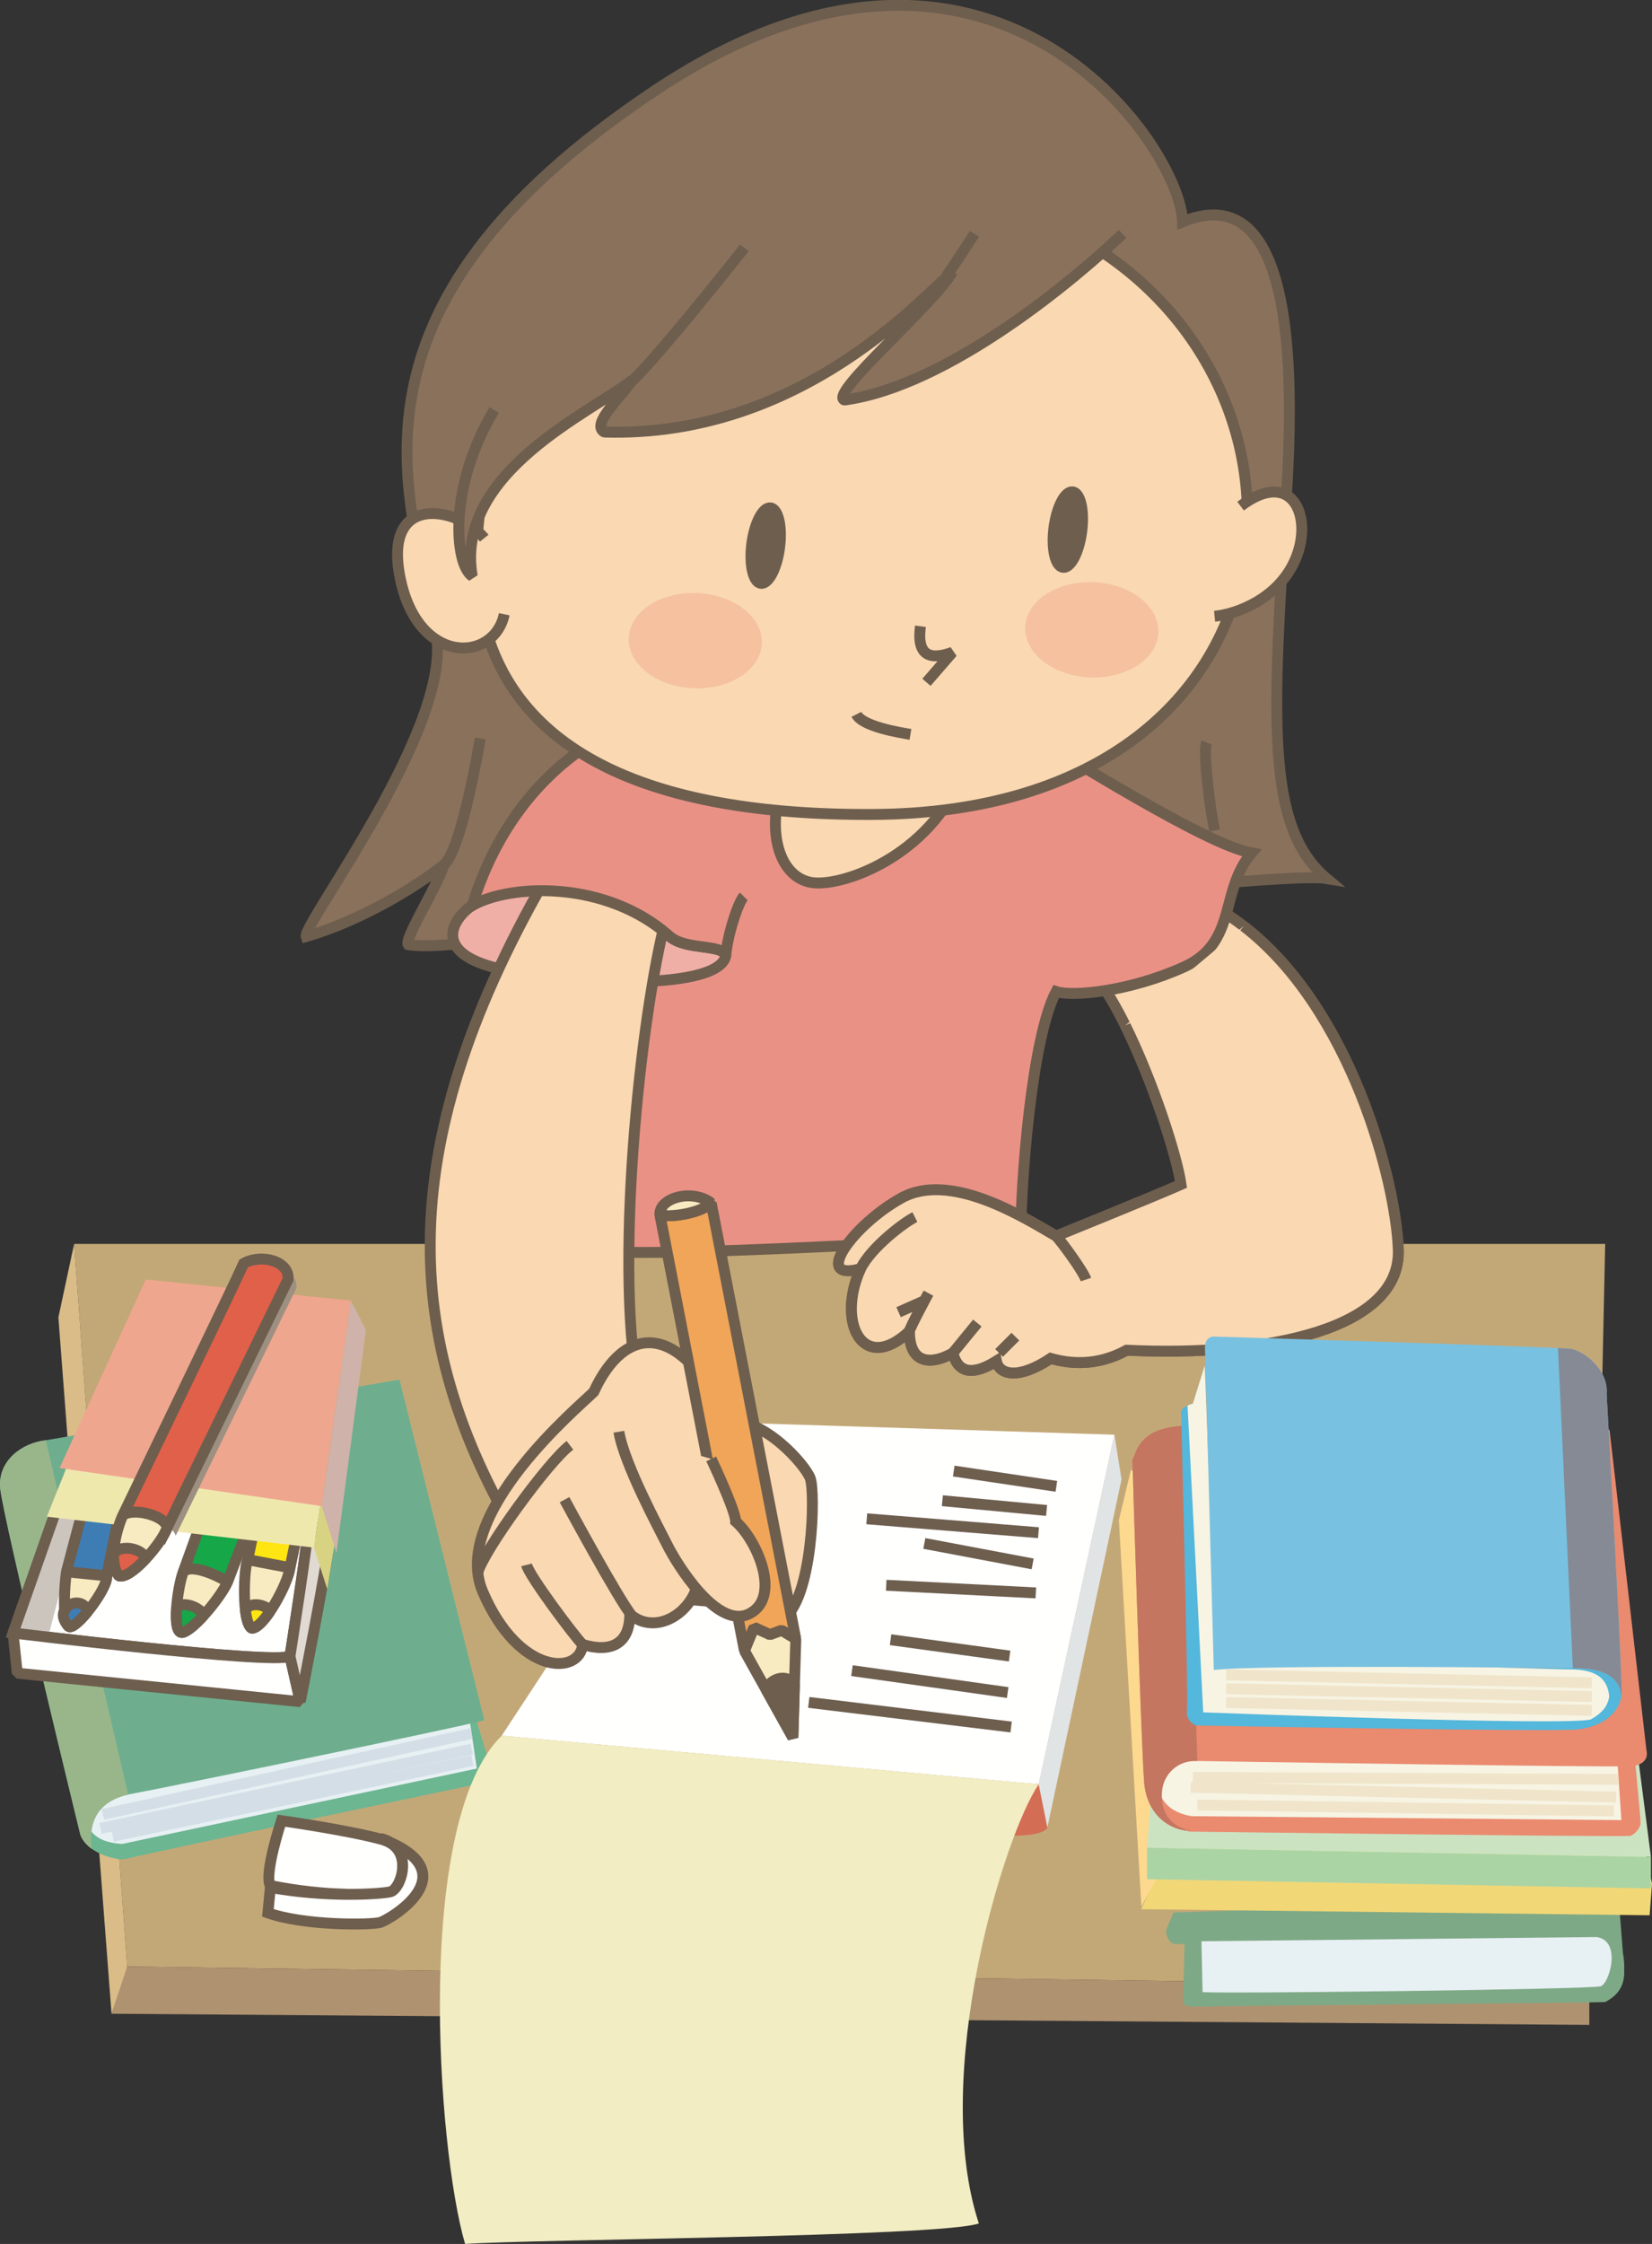 <?xml version="1.0" encoding="UTF-8"?>
<!DOCTYPE svg PUBLIC "-//W3C//DTD SVG 1.1//EN" "http://www.w3.org/Graphics/SVG/1.1/DTD/svg11.dtd">
<svg version="1.1" xmlns="http://www.w3.org/2000/svg" xmlns:xlink="http://www.w3.org/1999/xlink" x="0" y="0" width="1211.714" height="1644.988" viewBox="0, 0, 1211.714, 1644.988">
  <rect x="0" y="0" width="1211.714" height="1644.988" fill="#333333" stroke="none"/>
  <g id="Layer_1">
    <path d="M1165.746,1456.508 L93.338,1441.596 L54.37,911.884 L1177.362,911.884 L1165.746,1456.508" fill="#C3A877" id="path833"/>
    <path d="M93.338,1441.596 L54.37,911.884 L42.818,965.764 L81.802,1476.236 L91.898,1448.804" fill="#D9BC87" id="path835"/>
    <path d="M1165.746,1456.508 L93.338,1441.596 L81.802,1476.236 L1165.746,1484.404 L1165.746,1456.508" fill="#AF9270" id="path837"/>
    <path d="M67.49,1355.452 C76.346,1361.66 88.586,1363.692 91.898,1362.828 C110.89,1357.908 363.122,1305.172 363.122,1305.172 L342.706,1240.06 L53.658,1285.62 C53.658,1285.62 51.554,1337.78 67.49,1355.452" fill="#6CB692" id="path839"/>
    <path d="M344.434,1260.396 L349.722,1296.492 L89.546,1351.78 C69.434,1350.412 59.13,1341.94 61.138,1312.556 C61.138,1312.556 327.826,1253.036 344.434,1260.396" fill="#E7F0F3" id="path841"/>
    <path d="M293.034,1011.348 L33.586,1055.812 C16.362,1057.732 -1.606,1070.5 0.114,1090.828 C1.842,1111.14 58.93,1345.036 58.93,1345.036 C60.506,1349.348 63.69,1352.796 67.49,1355.452 C64.202,1336.068 71.546,1319.476 96.714,1314.988 C119.402,1310.924 331.522,1267.284 355.258,1261.124 L293.034,1011.348" fill="#6EAE8E" id="path843"/>
    <path d="M93.994,1315.532 C71.018,1320.724 64.322,1336.788 67.49,1355.452 C63.69,1352.796 60.506,1349.348 58.93,1345.036 C58.93,1345.036 1.842,1111.14 0.114,1090.828 C-1.606,1070.5 16.362,1057.732 33.586,1055.812 L93.994,1315.532" fill="#99B68B" id="path845"/>
    <path d="M75.482,1330.092 L345.786,1270.844 M73.746,1340.348 L346.034,1282.252 M82.682,1346.132 L346.514,1290.58" fill-opacity="0" stroke="#D4DEE6" stroke-width="8" id="path847"/>
    <path d="M519.115,1042.308 L367.994,1272.396 L761.874,1308.06 L817.394,1051.764 L519.115,1042.308" fill="#FFFFFE" id="path849"/>
    <path d="M761.874,1308.06 L768.242,1339.596 C768.242,1339.596 767.29,1345.772 742.77,1345.684 C718.258,1345.596 684.954,1341.012 684.954,1341.012 L679.53,1303.26 L761.874,1308.06" fill="#D36D54" id="path851"/>
    <path d="M768.242,1339.596 L822.602,1084.588 L817.394,1051.764 L761.874,1308.06 L768.242,1339.596" fill="#E0E4E5" id="path853"/>
    <path d="M593.211,1247.988 L741.635,1266.028 M624.898,1224.708 L739.122,1240.772 M653.211,1202.036 L740.539,1214.012 M486.234,1171.06 L580.05,1178.724 M507.954,1150.028 L576.258,1154.868" fill-opacity="0" stroke="#6E5E4E" stroke-width="8" id="path855"/>
    <path d="M650.034,1162.124 L759.762,1167.724 M757.434,1146.468 L677.978,1131.468" fill-opacity="0" stroke="#6E5E4E" stroke-width="8" stroke-linejoin="bevel" id="path857"/>
    <path d="M761.714,1123.58 L635.754,1113.396 M767.65,1107.284 L691.218,1100.14 M774.826,1089.596 L699.554,1078.396" fill-opacity="0" stroke="#6E5E4E" stroke-width="8" id="path859"/>
    <path d="M367.994,1272.396 L761.874,1308.06 C736.61,1344.732 682.282,1521.316 717.97,1629.972 C689.002,1639.892 388.778,1641.548 341.138,1644.988 C320.794,1576.06 303.498,1335.404 367.994,1272.396" fill="#F2EDC2" id="path861"/>
    <path d="M212.666,1214.172 C200.266,1220.38 9.562,1197.116 9.562,1197.116 L62.794,1091.172 L217.834,1103.58 L224.042,1107.708 L232.826,1125.796 L212.666,1214.172" fill="#FFFFFE" id="path863"/>
    <path d="M40.578,1108.748 L9.562,1197.116 C9.562,1197.116 200.266,1220.38 212.666,1214.172 C212.666,1214.172 226.634,1125.796 226.634,1113.396 C226.634,1100.996 49.874,1083.94 49.874,1083.94 z" fill-opacity="0" stroke="#6E5E4E" stroke-width="8" id="path865"/>
    <path d="M9.562,1197.116 L44.058,1096.564 L61.066,1101.652 L35.426,1199.516 L9.562,1197.116" fill="#CCC5BE" id="path867"/>
    <path d="M40.578,1108.748 L9.562,1197.116" fill-opacity="0" stroke="#6E5E4E" stroke-width="8" id="path869"/>
    <path d="M212.666,1214.172 C200.266,1220.38 9.562,1197.116 9.562,1197.116 L12.666,1226.58 L220.234,1247.468 L212.666,1214.172" fill="#FFFFFE" id="path871"/>
    <path d="M212.666,1214.172 C200.266,1220.38 9.562,1197.116 9.562,1197.116 L12.666,1226.58 L220.234,1247.468 z" fill-opacity="0" stroke="#6E5E4E" stroke-width="8" stroke-linejoin="bevel" id="path873"/>
    <path d="M226.634,1113.396 C226.634,1125.796 212.666,1214.172 212.666,1214.172 L220.234,1247.468 C220.234,1247.468 240.802,1143.38 240.802,1133.044 L226.634,1113.396" fill="#E0DAD3" id="path875"/>
    <path d="M226.634,1113.396 C226.634,1125.796 212.666,1214.172 212.666,1214.172 L220.234,1247.468 C220.234,1247.468 240.802,1143.38 240.802,1133.044 z" fill-opacity="0" stroke="#6E5E4E" stroke-width="8" id="path877"/>
    <path d="M62.026,1102.02 L48.73,1152.252 L78.274,1155.204 L88.618,1103.484 L62.026,1102.02" fill="#3E7DB4" id="path879"/>
    <path d="M62.026,1102.02 L48.73,1152.252 L78.274,1155.204 L88.618,1103.484 z" fill-opacity="0" stroke="#6E5E4E" stroke-width="8" stroke-linejoin="bevel" id="path881"/>
    <path d="M78.274,1155.204 L48.73,1152.252 C47.25,1162.588 45.762,1187.716 50.202,1192.14 C54.634,1196.58 79.746,1164.06 78.274,1155.204" fill="#F8EAC1" id="path883"/>
    <path d="M78.274,1155.204 L48.73,1152.252 C47.25,1162.588 45.762,1187.716 50.202,1192.14 C54.634,1196.58 79.746,1164.06 78.274,1155.204 z" fill-opacity="0" stroke="#6E5E4E" stroke-width="8" stroke-linejoin="bevel" id="path885"/>
    <path d="M64.362,1181.324 C58.322,1188.708 52.186,1194.124 50.202,1192.14 C48.554,1190.484 44.642,1185.236 47.394,1180.404 C51.682,1172.932 62.258,1173.452 64.362,1181.324" fill="#3E7DB4" id="path887"/>
    <path d="M64.362,1181.324 C58.322,1188.708 52.186,1194.124 50.202,1192.14 C48.554,1190.484 44.642,1185.236 47.394,1180.404 C51.682,1172.932 62.258,1173.452 64.362,1181.324 z" fill-opacity="0" stroke="#6E5E4E" stroke-width="8" stroke-linejoin="bevel" id="path889"/>
    <path d="M165.442,1066.548 L134.418,1152.252 C141.81,1144.86 166.778,1159.172 166.922,1159.628 L197.954,1078.372 C199.434,1070.988 177.274,1063.596 165.442,1066.548" fill="#15A748" id="path891"/>
    <path d="M165.442,1066.548 L134.418,1152.252 C141.81,1144.86 166.778,1159.172 166.922,1159.628 L197.954,1078.372 C199.434,1070.988 177.274,1063.596 165.442,1066.548 z" fill-opacity="0" stroke="#6E5E4E" stroke-width="8" stroke-linejoin="bevel" id="path893"/>
    <path d="M166.922,1159.628 C166.778,1159.172 141.81,1144.86 134.418,1152.252 C129.986,1164.06 125.554,1199.532 134.418,1196.58 C143.298,1193.628 162.498,1169.972 166.922,1159.628" fill="#F8EAC1" id="path895"/>
    <path d="M166.922,1159.628 C166.778,1159.172 141.81,1144.86 134.418,1152.252 C129.986,1164.06 125.554,1199.532 134.418,1196.58 C143.298,1193.628 162.498,1169.972 166.922,1159.628 z" fill-opacity="0" stroke="#6E5E4E" stroke-width="8" stroke-linejoin="bevel" id="path897"/>
    <path d="M148.978,1184.676 C143.538,1190.58 138.09,1195.356 134.418,1196.58 C129.802,1198.108 128.794,1189.228 129.522,1178.692 C132.946,1172.932 148.738,1178.676 148.978,1184.676" fill="#15A748" id="path899"/>
    <path d="M148.978,1184.676 C143.538,1190.58 138.09,1195.356 134.418,1196.58 C129.802,1198.108 128.794,1189.228 129.522,1178.692 C132.946,1172.932 148.738,1178.676 148.978,1184.676 z" fill-opacity="0" stroke="#6E5E4E" stroke-width="8" stroke-linejoin="bevel" id="path901"/>
    <path d="M189.082,1107.924 L181.698,1143.38 C189.082,1144.86 212.722,1149.292 212.722,1149.292 L221.602,1106.444 C221.602,1106.444 193.522,1100.532 189.082,1107.924" fill="#FFE511" id="path903"/>
    <path d="M189.082,1107.924 L181.698,1143.38 C189.082,1144.86 212.722,1149.292 212.722,1149.292 L221.602,1106.444 C221.602,1106.444 193.522,1100.532 189.082,1107.924 z" fill-opacity="0" stroke="#6E5E4E" stroke-width="8" stroke-linejoin="bevel" id="path905"/>
    <path d="M212.722,1149.292 C212.722,1149.292 189.082,1144.86 181.698,1143.38 C178.746,1149.292 177.274,1189.188 184.65,1193.628 C193.522,1193.628 211.25,1161.108 212.722,1149.292" fill="#F8EAC1" id="path907"/>
    <path d="M212.722,1149.292 C212.722,1149.292 189.082,1144.86 181.698,1143.38 C178.746,1149.292 177.274,1189.188 184.65,1193.628 C193.522,1193.628 211.25,1161.108 212.722,1149.292 z" fill-opacity="0" stroke="#6E5E4E" stroke-width="8" stroke-linejoin="bevel" id="path909"/>
    <path d="M197.77,1181.676 C193.058,1188.548 188.162,1193.628 184.65,1193.628 C182.274,1192.188 180.826,1187.092 180.034,1180.636 C183.17,1172.932 197.594,1177.108 197.77,1181.676" fill="#FFE511" id="path911"/>
    <path d="M197.77,1181.676 C193.058,1188.548 188.162,1193.628 184.65,1193.628 C182.274,1192.188 180.826,1187.092 180.034,1180.636 C183.17,1172.932 197.594,1177.108 197.77,1181.676 z" fill-opacity="0" stroke="#6E5E4E" stroke-width="8" stroke-linejoin="bevel" id="path913"/>
    <path d="M51.074,1070.092 L34.37,1111.844 L230.21,1134.5 L235.93,1096.34 L51.074,1070.092" fill="#EFE8AD" id="path915"/>
    <path d="M235.93,1096.34 L230.21,1134.5 L240.05,1164.956 L247.626,1117.884 L235.93,1096.34" fill="#D7D383" id="path917"/>
    <path d="M106.962,937.964 L43.674,1076.188 L235.93,1104.092 L257.354,953.468 L106.962,937.964" fill="#EFA68E" id="path919"/>
    <path d="M257.354,953.468 L235.93,1104.092 L246.778,1138.204 L268.41,974.972 L257.354,953.468" fill="#CFB2A9" id="path921"/>
    <path d="M128.794,1125.94 L217.442,944.204 C218.93,930.908 198.242,925.004 184.946,932.396 C180.514,942.732 96.298,1117.076 96.298,1117.076 C103.69,1111.164 127.33,1117.084 128.794,1125.94" fill="#9D9081" id="path923"/>
    <path d="M122.602,1119.732 L211.25,938.004 C212.722,924.708 192.042,918.796 178.746,926.18 C174.314,936.532 90.09,1110.876 90.09,1110.876 C97.482,1104.972 121.114,1110.884 122.602,1119.732" fill="#E16049" id="path925"/>
    <path d="M122.602,1119.732 L211.25,938.004 C212.722,924.708 192.042,918.796 178.746,926.18 C174.314,936.532 90.09,1110.876 90.09,1110.876 C97.482,1104.972 121.114,1110.884 122.602,1119.732 z" fill-opacity="0" stroke="#6E5E4E" stroke-width="8" id="path927"/>
    <path d="M122.602,1119.732 C121.114,1110.884 97.482,1104.972 90.09,1110.876 C87.138,1116.78 78.274,1143.396 87.138,1155.204 C96.01,1158.156 119.642,1130.084 122.602,1119.732" fill="#F8EAC1" id="path929"/>
    <path d="M122.602,1119.732 C121.114,1110.884 97.482,1104.972 90.09,1110.876 C87.138,1116.78 78.274,1143.396 87.138,1155.204 C96.01,1158.156 119.642,1130.084 122.602,1119.732 z" fill-opacity="0" stroke="#6E5E4E" stroke-width="8" stroke-linejoin="bevel" id="path931"/>
    <path d="M83.338,1138.828 C83.098,1145.084 84.026,1151.06 87.138,1155.204 C91.57,1156.684 99.706,1150.404 107.082,1142.46 C104.866,1135.996 89.874,1131.316 83.338,1138.828" fill="#E16049" id="path933"/>
    <path d="M83.338,1138.828 C83.098,1145.084 84.026,1151.06 87.138,1155.204 C91.57,1156.684 99.706,1150.404 107.082,1142.46 C104.866,1135.996 89.874,1131.316 83.338,1138.828 z" fill-opacity="0" stroke="#6E5E4E" stroke-width="8" stroke-linejoin="bevel" id="path935"/>
    <path d="M206.41,1334.716 C206.41,1334.716 193.642,1373.348 198.138,1382.204 C239.242,1390.732 277.674,1389.188 285.914,1387.724 C294.162,1386.252 305.362,1355.236 279.794,1348.348 C254.234,1341.452 206.41,1334.716 206.41,1334.716" fill="#FFFFFE" id="path937"/>
    <path d="M206.41,1334.716 C206.41,1334.716 193.642,1373.348 198.138,1382.204 C239.242,1390.732 277.674,1389.188 285.914,1387.724 C294.162,1386.252 305.362,1355.236 279.794,1348.348 C254.234,1341.452 206.41,1334.716 206.41,1334.716 z" fill-opacity="0" stroke="#6E5E4E" stroke-width="8" id="path939"/>
    <path d="M279.034,1347.692 C304.754,1353.924 294.362,1385.22 286.146,1386.892 C277.938,1388.564 239.578,1391.108 198.29,1383.628 L196.498,1402.268 C223.186,1411.828 272.258,1411.236 278.938,1409.284 C285.618,1407.332 345.65,1372.38 279.034,1347.692" fill="#FFFFFE" id="path941"/>
    <path d="M279.034,1347.692 C304.754,1353.924 294.362,1385.22 286.146,1386.892 C277.938,1388.564 239.578,1391.108 198.29,1383.628 L196.498,1402.268 C223.186,1411.828 272.258,1411.236 278.938,1409.284 C285.618,1407.332 345.65,1372.38 279.034,1347.692 z" fill-opacity="0" stroke="#6E5E4E" stroke-width="8" id="path943"/>
    <path d="M804.514,716.916 C832.402,752.772 862.282,840.412 866.266,868.308 C848.339,876.276 774.642,906.156 774.642,906.156 C750.738,892.212 696.946,858.348 661.09,878.268 C625.234,898.188 595.362,940.02 631.218,930.06 C613.282,969.892 633.202,1007.748 667.058,975.876 C667.058,1001.764 685.002,999.78 698.938,991.812 C702.922,1007.748 714.874,1007.748 730.818,997.78 C732.794,1007.748 746.738,1011.732 770.658,995.796 C784.602,999.78 804.514,1001.764 826.418,989.812 C931.002,994.796 1027.619,973.876 1025.626,916.108 C1023.642,858.348 979.818,696.996 870.258,655.164 C760.698,613.332 804.514,716.916 804.514,716.916" fill="#F9D8B2" id="path945"/>
    <path d="M804.514,716.916 C832.402,752.772 862.282,840.412 866.266,868.308 C848.339,876.276 774.642,906.156 774.642,906.156 C750.738,892.212 696.946,858.348 661.09,878.268 C625.234,898.188 595.362,940.02 631.218,930.06 C613.282,969.892 633.202,1007.748 667.058,975.876 C667.058,1001.764 685.002,999.78 698.938,991.812 C702.922,1007.748 714.874,1007.748 730.818,997.78 C732.794,1007.748 746.738,1011.732 770.658,995.796 C784.602,999.78 804.514,1001.764 826.418,989.812 C931.002,994.796 1027.619,973.876 1025.626,916.108 C1023.642,858.348 979.818,696.996 870.258,655.164 C760.698,613.332 804.514,716.916 804.514,716.916 z" fill-opacity="0" stroke="#6E5E4E" stroke-width="8" id="path947"/>
    <g id="g953">
      <path d="M319.954,464.972 C332.154,533.124 221.61,677.78 224.554,686.588 C274.458,671.916 317.01,641.092 325.81,633.756 C319.938,651.372 296.466,688.06 299.402,692.468 C314.074,695.404 374.25,690.996 400.674,673.38 C428.57,702.724 929.05,636.692 973.066,644.028 C927.562,605.868 933.434,525.148 943.714,360.764 C953.986,196.388 924.634,139.148 867.394,162.628 C865.922,106.86 726.482,-97.14 481.386,65.764 C236.29,228.676 302.346,366.644 319.954,464.972" fill="#8A715C" id="path949"/>
      <path d="M319.954,464.972 C332.154,533.124 221.61,677.78 224.554,686.588 C274.458,671.916 317.01,641.092 325.81,633.756 C319.938,651.372 296.466,688.06 299.402,692.468 C314.074,695.404 374.25,690.996 400.674,673.38 C428.57,702.724 929.05,636.692 973.066,644.028 C927.562,605.868 933.434,525.148 943.714,360.764 C953.986,196.388 924.634,139.148 867.394,162.628 C865.922,106.86 726.482,-97.14 481.386,65.764 C236.29,228.676 302.346,366.644 319.954,464.972 z" fill-opacity="0" stroke="#6E5E4E" stroke-width="8" id="path951"/>
    </g>
    <path d="M762.682,543.612 C778.618,551.58 884.194,619.308 918.066,625.284 C894.154,653.172 908.099,691.02 868.258,708.948 C828.418,726.876 786.586,730.86 774.642,726.876 C756.706,760.732 748.746,866.316 748.746,906.156 C748.746,906.156 453.922,924.076 439.978,916.108 C426.042,908.14 459.898,537.636 511.698,539.628 C563.482,541.62 762.682,543.612 762.682,543.612" fill="#EA9186" id="path955"/>
    <path d="M762.682,543.612 C778.618,551.58 884.194,619.308 918.066,625.284 C894.154,653.172 908.099,691.02 868.258,708.948 C828.418,726.876 786.586,730.86 774.642,726.876 C756.706,760.732 748.746,866.316 748.746,906.156 C748.746,906.156 453.922,924.076 439.978,916.108 C426.042,908.14 459.898,537.636 511.698,539.628 C563.482,541.62 762.682,543.612 762.682,543.612 z" fill-opacity="0" stroke="#6E5E4E" stroke-width="8" id="path957"/>
    <path d="M532.282,700.98 C530.946,691.692 503.058,696.996 491.098,686.364 C444.586,645.004 374.242,647.86 346.362,663.796 C335.722,670.428 315.802,694.332 356.978,707.62 C398.138,720.892 525.642,728.868 532.282,700.98" fill="#F0AFA6" id="path959"/>
    <path d="M532.282,700.98 C530.946,691.692 503.058,696.996 491.098,686.364 C444.586,645.004 374.242,647.86 346.362,663.796 C335.722,670.428 315.802,694.332 356.978,707.62 C398.138,720.892 525.642,728.868 532.282,700.98 z" fill-opacity="0" stroke="#6E5E4E" stroke-width="8" id="path961"/>
    <path d="M573.435,575.484 C561.498,613.332 573.435,645.204 597.346,647.196 C621.258,649.188 686.987,625.284 708.898,559.548 L573.435,575.484" fill="#F9D8B2" id="path963"/>
    <path d="M573.435,575.484 C561.498,613.332 573.435,645.204 597.346,647.196 C621.258,649.188 686.987,625.284 708.898,559.548 z" fill-opacity="0" stroke="#6E5E4E" stroke-width="8" id="path965"/>
    <path d="M490.426,666.364 C472.114,727.396 449.73,918.66 468.05,1018.372 L380.554,1128.236 C293.05,981.732 286.962,837.276 404.978,635.836 C411.082,635.836 478.226,650.084 490.426,666.364" fill="#F9D8B2" id="path967"/>
    <path d="M490.426,666.364 C472.114,727.396 449.73,918.66 468.05,1018.372 L380.554,1128.236 C293.05,981.732 286.962,837.276 404.978,635.836 C411.082,635.836 478.226,650.084 490.426,666.364 z" fill-opacity="0" stroke="#6E5E4E" stroke-width="8" id="path969"/>
    <path d="M512.81,1156.724 C508.746,1183.172 480.258,1199.452 461.946,1183.172 C461.946,1205.564 447.714,1211.66 427.362,1205.564 C425.33,1227.94 380.65,1228.812 354.098,1166.892 C329.698,1109.932 425.33,1030.564 435.49,1020.396 C457.874,971.564 497.546,966.468 534.186,1041.764 C560.626,1039.724 590.13,1073.3 594.202,1083.468 C598.274,1093.652 596.242,1173.004 573.858,1187.244 C551.466,1201.492 537.234,1156.732 541.306,1134.348" fill="#F9D8B2" id="path971"/>
    <path d="M512.81,1156.724 C508.746,1183.172 480.258,1199.452 461.946,1183.172 C461.946,1205.564 447.714,1211.66 427.362,1205.564 C425.33,1227.94 380.65,1228.812 354.098,1166.892 C329.698,1109.932 425.33,1030.564 435.49,1020.396 C457.874,971.564 497.546,966.468 534.186,1041.764 C560.626,1039.724 590.13,1073.3 594.202,1083.468 C598.274,1093.652 596.242,1173.004 573.858,1187.244 C551.466,1201.492 537.234,1156.732 541.306,1134.348 M414.074,1099.38 C414.074,1099.38 453.714,1172.828 463.882,1185.036 M386.194,1147.188 C388.234,1155.332 421.25,1199.452 427.362,1205.564" fill-opacity="0" stroke="#6E5E4E" stroke-width="8" id="path973"/>
    <path d="M521.659,881.908 L583.698,1201.508 L573.306,1195.164 L564.786,1198.364 L553.082,1193.052 L546.05,1210.172 L484.034,890.58 C490.714,892.596 513.082,889.892 521.659,881.908" fill="#F0A558" id="path975"/>
    <path d="M521.659,881.908 L583.698,1201.508 L573.306,1195.164 L564.786,1198.364 L553.082,1193.052 L546.05,1210.172 L484.034,890.58 C490.714,892.596 513.082,889.892 521.659,881.908 z" fill-opacity="0" stroke="#6E5E4E" stroke-width="8" stroke-linejoin="bevel" id="path977"/>
    <path d="M583.698,1201.508 L573.307,1195.164 L564.786,1198.364 L553.083,1193.052 L546.05,1210.172 L581.578,1273.828 L583.698,1201.508" fill="#F8EAC1" id="path979"/>
    <path d="M583.698,1201.508 L573.307,1195.164 L564.786,1198.364 L553.083,1193.052 L546.05,1210.172 L581.578,1273.828 z" fill-opacity="0" stroke="#6E5E4E" stroke-width="8" stroke-linejoin="bevel" id="path981"/>
    <path d="M582.714,1235.268 L581.578,1273.828 L562.154,1239.02 C563.266,1231.844 576.81,1225.38 582.714,1235.268" fill="#6E5E4E" id="path983"/>
    <path d="M582.714,1235.268 L581.578,1273.828 L562.154,1239.02 C563.266,1231.844 576.81,1225.38 582.714,1235.268 z" fill-opacity="0" stroke="#6E5E4E" stroke-width="8" stroke-linejoin="bevel" id="path985"/>
    <path d="M521.658,881.908 C513.082,889.892 490.714,892.596 484.034,890.58 C483.21,878.012 507.762,871.332 521.658,881.908" fill="#F8EAC1" id="path987"/>
    <path d="M521.658,881.908 C513.082,889.892 490.714,892.596 484.034,890.58 C483.21,878.012 507.762,871.332 521.658,881.908 z" fill-opacity="0" stroke="#6E5E4E" stroke-width="8" stroke-linejoin="bevel" id="path989"/>
    <path d="M501.738,520.372 C464.538,521.692 379.554,556.22 346.362,663.796 C374.242,647.86 444.586,645.004 491.098,686.364 C503.058,696.996 530.946,691.692 532.282,700.98 C533.602,685.044 541.578,661.14 545.554,657.156" fill="#EA9186" id="path991"/>
    <path d="M501.738,520.372 C464.538,521.692 379.554,556.22 346.362,663.796 C374.242,647.86 444.586,645.004 491.098,686.364 C503.058,696.996 530.946,691.692 532.282,700.98 C533.602,685.044 541.578,661.14 545.554,657.156" fill-opacity="0" stroke="#6E5E4E" stroke-width="8" id="path993"/>
    <path d="M368.378,304.996 C337.562,398.924 302.346,598.524 639.906,597.06 C977.466,595.596 989.218,249.228 757.33,158.228 C745.578,149.42 402.13,221.34 368.378,304.996" fill="#F9D8B2" id="path995"/>
    <path d="M368.378,304.996 C337.562,398.924 302.346,598.524 639.906,597.06 C977.466,595.596 989.218,249.228 757.33,158.228 C745.578,149.42 402.13,221.34 368.378,304.996 z" fill-opacity="0" stroke="#6E5E4E" stroke-width="8" id="path997"/>
    <path d="M355.178,394.524 C337.562,372.508 280.338,359.3 293.538,423.876 C306.738,488.452 362.514,485.524 369.858,450.292" fill="#F9D8B2" id="path999"/>
    <path d="M355.178,394.524 C337.562,372.508 280.338,359.3 293.538,423.876 C306.738,488.452 362.514,485.524 369.858,450.292" fill-opacity="0" stroke="#6E5E4E" stroke-width="8" id="path1001"/>
    <path d="M909.954,371.044 C946.642,343.156 962.786,376.908 951.058,407.732 C939.315,438.548 907.026,450.292 890.875,451.756" fill="#F9D8B2" id="path1003"/>
    <path d="M909.954,371.044 C946.642,343.156 962.786,376.908 951.058,407.732 C939.315,438.548 907.026,450.292 890.875,451.756" fill-opacity="0" stroke="#6E5E4E" stroke-width="8" id="path1005"/>
    <path d="M675.122,459.1 C672.194,481.116 682.466,484.052 698.618,478.188 L679.538,500.196 M628.154,523.676 C632.562,532.484 658.986,536.9 667.786,538.356" fill-opacity="0" stroke="#6E5E4E" stroke-width="8" stroke-linejoin="bevel" id="path1007"/>
    <path d="M571.818,401.292 C569.858,416.564 563.706,428.372 558.066,427.644 C552.443,426.916 549.474,413.948 551.427,398.676 C553.402,383.396 559.555,371.604 565.178,372.324 C570.802,373.044 573.786,386.02 571.818,401.292" fill="#6E5E4E" id="path1009"/>
    <path d="M571.818,401.292 C569.858,416.564 563.706,428.372 558.066,427.644 C552.443,426.916 549.474,413.948 551.427,398.676 C553.402,383.396 559.555,371.604 565.178,372.324 C570.802,373.044 573.786,386.02 571.818,401.292 z" fill-opacity="0" stroke="#6E5E4E" stroke-width="8" stroke-linejoin="bevel" id="path1011"/>
    <path d="M793.427,389.556 C791.466,404.828 785.323,416.62 779.682,415.9 C774.05,415.18 771.083,402.204 773.05,386.932 C775.018,371.66 781.17,359.86 786.802,360.58 C792.427,361.308 795.402,374.276 793.427,389.556" fill="#6E5E4E" id="path1013"/>
    <path d="M793.427,389.556 C791.466,404.828 785.323,416.62 779.682,415.9 C774.05,415.18 771.083,402.204 773.05,386.932 C775.018,371.66 781.17,359.86 786.802,360.58 C792.427,361.308 795.402,374.276 793.427,389.556 z" fill-opacity="0" stroke="#6E5E4E" stroke-width="8" stroke-linejoin="bevel" id="path1015"/>
    <path d="M823.362,171.436 C789.602,203.724 695.674,282.98 619.354,293.252 C607.618,288.852 685.418,222.804 698.618,199.324 C680.994,212.532 589.994,321.132 443.234,316.732 C432.962,310.868 456.45,290.316 463.77,278.572 C434.426,302.06 333.17,346.084 346.37,422.404 C333.154,413.604 328.754,356.364 362.514,300.588 C362.514,300.588 388.946,216.932 431.498,180.244 C474.05,143.548 651.658,93.644 695.69,108.324 C739.706,123.004 823.362,171.436 823.362,171.436" fill="#8A715C" id="path1017"/>
    <path d="M823.362,171.436 C789.602,203.724 695.674,282.98 619.354,293.252 C607.618,288.852 685.418,222.804 698.618,199.324 C680.994,212.532 589.994,321.132 443.234,316.732 C432.962,310.868 456.45,290.316 463.77,278.572 C434.426,302.06 333.17,346.084 346.37,422.404 C333.154,413.604 328.754,356.364 362.514,300.588 M545.978,181.708 C545.978,181.708 474.05,272.708 459.386,282.98 M714.754,171.436 C714.754,171.436 698.618,196.38 694.202,202.252 M352.234,541.292 C352.234,541.292 339.034,622.028 325.81,633.756 M885.002,544.228 C882.066,551.564 887.946,595.588 890.874,608.804" fill-opacity="0" stroke="#6E5E4E" stroke-width="8" stroke-linejoin="bevel" id="path1019"/>
    <path d="M558.786,471.732 C557.97,490.988 535.466,505.66 508.506,504.516 C481.57,503.364 460.386,486.828 461.194,467.58 C462.026,448.324 484.538,433.652 511.458,434.796 C538.434,435.948 559.618,452.492 558.786,471.732" fill="#F5C19E" id="path1021"/>
    <path d="M849.626,463.772 C848.802,483.02 826.29,497.7 799.346,496.548 C772.402,495.396 751.202,478.86 752.034,459.612 C752.85,440.356 775.37,425.684 802.298,426.828 C829.266,427.98 850.451,444.524 849.626,463.772" fill="#F5C19E" id="path1023"/>
    <path d="M453.922,1049.58 C457.898,1073.484 483.794,1121.292 489.778,1133.244 C495.754,1145.196 525.642,1195.004 549.538,1183.044 C573.434,1171.092 555.514,1129.252 539.578,1115.316 C539.578,1107.348 521.658,1069.5 521.658,1069.5" fill="#F9D8B2" id="path1025"/>
    <path d="M453.922,1049.58 C457.898,1073.484 483.794,1121.292 489.778,1133.244 C495.754,1145.196 525.642,1195.004 549.538,1183.044 C573.434,1171.092 555.514,1129.252 539.578,1115.316 C539.578,1107.348 521.658,1069.5 521.658,1069.5 M350.338,1153.156 C354.322,1137.228 402.13,1071.484 418.058,1059.532" fill-opacity="0" stroke="#6E5E4E" stroke-width="8" id="path1027"/>
    <path d="M825.378,751.772 C845.722,792.86 863.282,847.396 866.266,868.308 C848.339,876.276 774.642,906.156 774.642,906.156 C750.738,892.212 696.946,858.348 661.09,878.268 C625.234,898.188 595.362,940.02 631.218,930.06 C613.282,969.892 633.202,1007.748 667.058,975.876 C667.058,1001.764 685.002,999.78 698.938,991.812 C702.922,1007.748 714.874,1007.748 730.818,997.78 C732.794,1007.748 746.738,1011.732 770.658,995.796 C784.602,999.78 804.514,1001.764 826.418,989.812 C931.002,994.796 1027.619,973.876 1025.626,916.108 C1023.914,866.38 991.178,739.828 912.17,678.916" fill="#F9D8B2" id="path1029"/>
    <path d="M825.378,751.772 C845.722,792.86 863.282,847.396 866.266,868.308 C848.339,876.276 774.642,906.156 774.642,906.156 C750.738,892.212 696.946,858.348 661.09,878.268 C625.234,898.188 595.362,940.02 631.218,930.06 C613.282,969.892 633.202,1007.748 667.058,975.876 C667.058,1001.764 685.002,999.78 698.938,991.812 C702.922,1007.748 714.874,1007.748 730.818,997.78 C732.794,1007.748 746.738,1011.732 770.658,995.796 C784.602,999.78 804.514,1001.764 826.418,989.812 C931.002,994.796 1027.619,973.876 1025.626,916.108 C1023.914,866.38 991.178,739.828 912.17,678.916 M774.642,906.156 C778.618,910.14 794.554,932.052 796.538,938.028 M671.05,892.212 C663.082,896.196 639.178,914.124 631.218,930.06 M681.018,947.988 C681.018,947.988 667.058,973.876 667.058,975.876 M716.858,969.892 L698.938,991.812 M744.754,979.86 L732.794,991.812 M677.026,953.964 L659.098,961.932" fill-opacity="0" stroke="#6E5E4E" stroke-width="8" id="path1031"/>
    <path d="M867.858,1465.812 C867.522,1469.452 869.242,1470.396 874.018,1471.132 C919.97,1470.068 1175.178,1468.276 1177.418,1467.604 C1190.586,1460.876 1191.651,1450.812 1191.314,1443.532 C1192.05,1422.372 1180.57,1417.108 1180.57,1417.108 L868.898,1423.852 L867.858,1465.812" fill="#7EA986" id="path1033"/>
    <path d="M861.786,1425.244 C916.842,1423.596 1170.314,1422.428 1175.786,1423.124 C1183.155,1425.316 1189.522,1432.284 1191.314,1443.532 L1187.266,1391.764 L860.73,1401.98 L855.642,1414.02 C854.618,1417.348 856.667,1424.372 861.786,1425.244" fill="#7EA986" id="path1035"/>
    <path d="M1170.818,1420.004 C1189.69,1422.22 1180.642,1453.932 1174.074,1456.108 C1167.538,1458.3 895.818,1461.732 882.21,1460.332 C882.162,1460.324 882.09,1460.316 882.058,1460.316 L881.242,1423.1 L1170.818,1420.004" fill="#E7F0F3" id="path1037"/>
    <path d="M848.058,1377.74 L829.642,1078.284 L1144.65,1078.5 L1211.714,1380.988 L848.21,1375.82" fill="#FFF799" id="path1039"/>
    <path d="M1209.963,1404.044 L837.051,1399.604 L848.211,1375.82 L1211.714,1380.988 L1209.963,1404.044" fill="#F2D776" id="path1041"/>
    <path d="M848.21,1375.828 L829.794,1076.364 L820.682,1114.404 L837.186,1397.692 L849.258,1375.644" fill="#FCD98E" id="path1043"/>
    <path d="M1210.922,1361.244 L841.378,1354.5 L864.01,1052.148 L1171.906,1058.812 L1210.922,1361.244" fill="#CCE3C2" id="path1045"/>
    <path d="M1210.922,1384.364 L841.378,1377.612 L841.378,1354.5 L1210.922,1361.244 L1210.922,1384.364" fill="#ABD4A5" id="path1047"/>
    <path d="M872.522,1342.708 C872.522,1342.708 1192.49,1346.796 1195.746,1345.844 C1199.018,1344.876 1203.346,1340.06 1203.346,1336.204 C1203.346,1332.356 1197.922,1276.484 1197.922,1276.484 C1197.922,1276.484 870.634,1265.892 863.034,1271.676 C855.458,1277.452 828.082,1329.22 872.522,1342.708" fill="#EA8A6F" id="path1049"/>
    <path d="M854.37,1266.86 C846.778,1293.828 840.29,1325.612 873.89,1331.396 L1189.266,1334.284 L1185.995,1286.124 L854.37,1266.86" fill="#F7F4E4" id="path1051"/>
    <path d="M1180.57,1048.22 L1207.666,1283.236 C1207.666,1283.236 1210.93,1293.828 1195.746,1294.788 C1180.57,1295.748 878.202,1290.94 878.202,1290.94 C864.122,1289.972 852.914,1300.588 852.202,1314.06 C851.114,1334.284 865.21,1341.02 873.89,1341.988 C863.034,1342.948 841.378,1334.284 839.194,1306.348 C837.034,1278.412 830.53,1070.38 830.53,1070.38 C833.77,1063.628 835.938,1047.268 866.29,1045.332 C896.634,1043.404 1180.57,1048.22 1180.57,1048.22" fill="#EA8A6F" id="path1053"/>
    <path d="M878.202,1290.94 C864.122,1289.972 852.914,1300.588 852.202,1314.06 C851.115,1334.284 865.211,1341.02 873.891,1341.988 C863.034,1342.948 841.378,1334.284 839.194,1306.348 C837.034,1278.412 830.53,1070.38 830.53,1070.38 C833.771,1063.628 835.938,1047.268 866.29,1045.332 C867.451,1045.26 868.97,1045.188 870.842,1045.14 L878.202,1290.94" fill="#C47660" id="path1055"/>
    <path d="M890.298,1224.236 C925.922,1220.1 1141.25,1222.86 1153.651,1222.86 C1166.034,1222.86 1187.73,1224.236 1189.274,1243.516 C1187.083,1256.26 1175.162,1265.892 1156.73,1267.82 C1138.323,1269.748 878.202,1264.932 878.202,1264.932 C874.962,1264.932 869.546,1260.116 870.634,1253.38 C871.714,1246.628 866.29,1034.732 866.29,1034.732 C867.378,1030.892 874.962,1028.964 874.962,1028.964 L883.642,1001.02 L890.298,1224.236" fill="#54B7DC" id="path1057"/>
    <path d="M1166.834,1260.468 C1174.594,1256.052 1179.034,1251.5 1180.354,1243.78 C1178.81,1224.508 1161.21,1223.756 1148.826,1223.756 C1136.426,1223.756 927.682,1216.3 892.05,1220.42 L883.642,1001.02 L874.962,1028.964 C874.962,1028.964 873.058,1029.436 871.034,1030.404 L882.554,1255.3 C882.554,1255.3 1149.642,1265.468 1166.834,1260.468" fill="#F7F4E4" id="path1059"/>
    <path d="M899.346,1227.852 L1167.578,1233.628 M899.346,1237.964 L1167.578,1243.74 M899.346,1248.076 L1167.578,1253.852 M874.962,1302.972 L1187.082,1304.42 M873.346,1310.204 L1185.458,1317.42 M878.202,1323.204 L1183.842,1327.532" fill-opacity="0" stroke="#F0E5CA" stroke-width="8" id="path1061"/>
    <path d="M883.81,987.436 L890.298,1224.236 C925.922,1220.1 1141.25,1222.86 1153.65,1222.86 C1166.034,1222.86 1187.73,1224.236 1189.274,1243.516 C1190.826,1242.132 1178.426,1021.844 1178.426,1021.844 C1179.994,1003.956 1161.402,990.188 1152.09,988.812 C1142.802,987.428 891.226,979.836 891.226,979.836 C891.226,979.836 884.106,978.892 883.81,987.436" fill="#79C1E0" id="path1063"/>
    <path d="M1153.65,1222.86 C1166.034,1222.86 1187.73,1224.236 1189.274,1243.516 C1190.826,1242.132 1178.426,1021.844 1178.426,1021.844 C1179.994,1003.956 1161.402,990.188 1152.09,988.812 C1151.186,988.676 1147.914,988.484 1142.762,988.236 L1153.65,1222.86" fill="#858A95" id="path1065"/>
  </g>
</svg>
